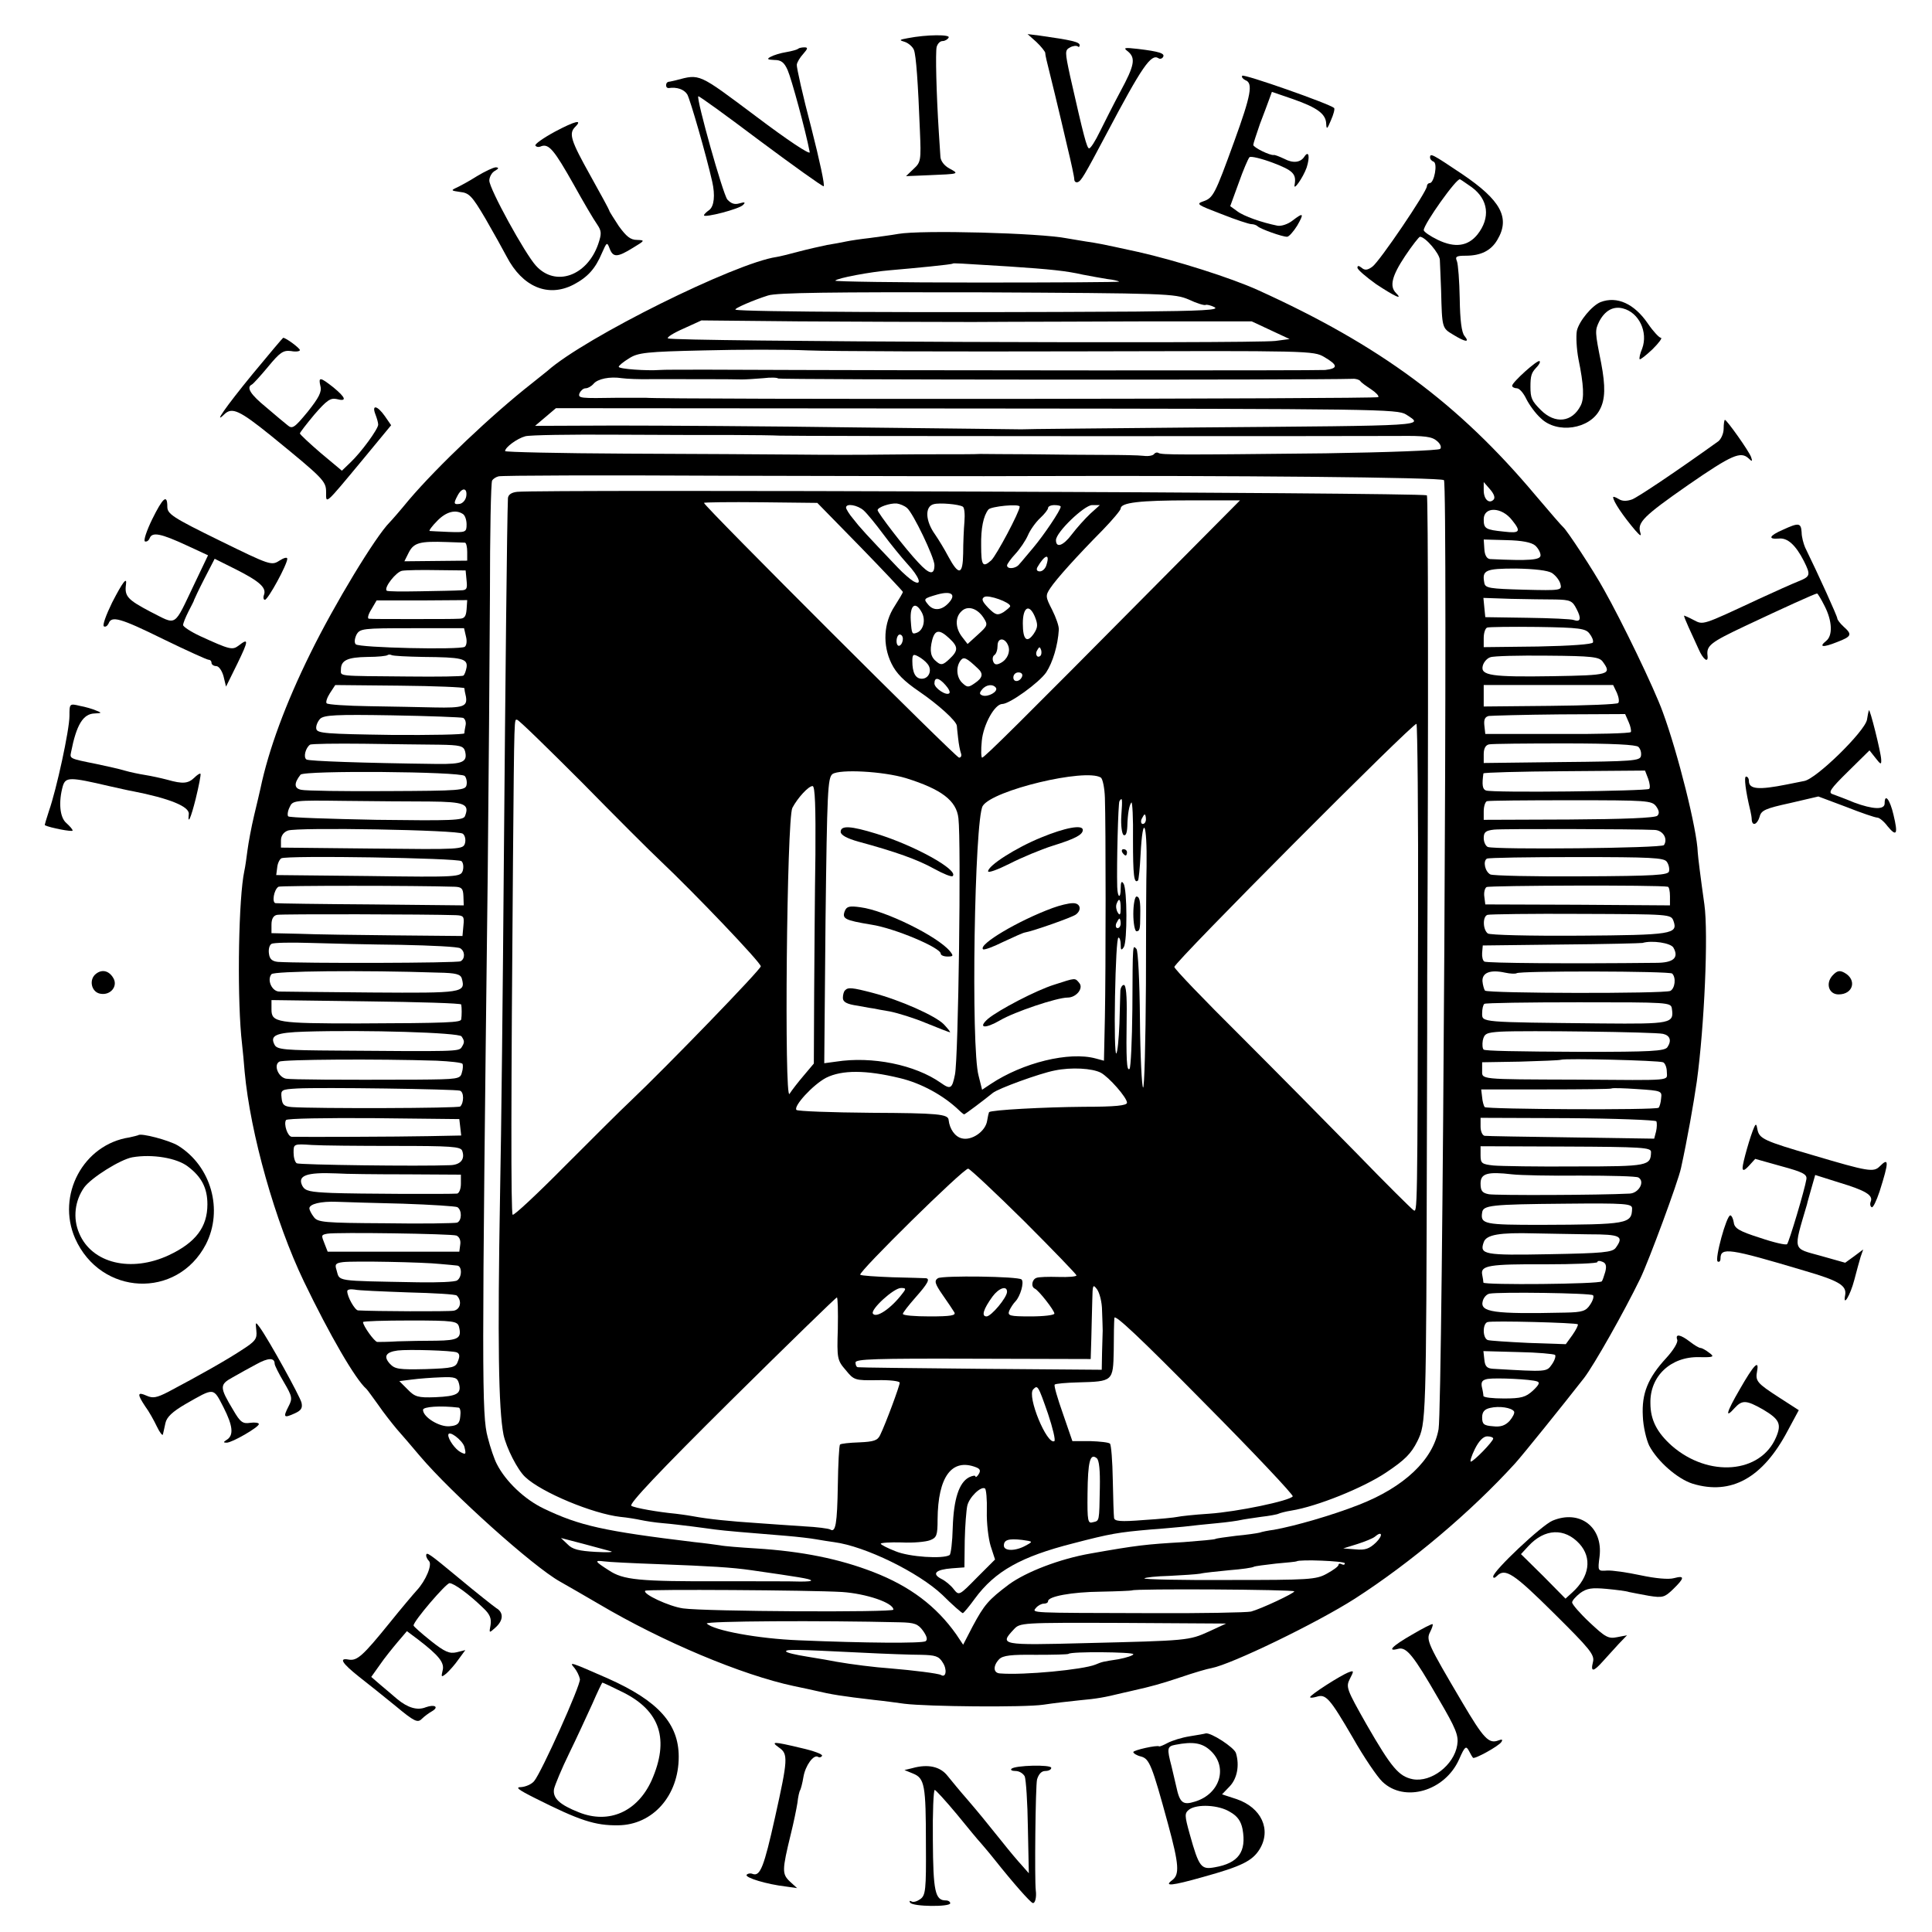 <?xml version="1.0" standalone="no"?>
<!DOCTYPE svg PUBLIC "-//W3C//DTD SVG 20010904//EN"
 "http://www.w3.org/TR/2001/REC-SVG-20010904/DTD/svg10.dtd">
<svg version="1.0" xmlns="http://www.w3.org/2000/svg"
 width="612pt" height="612pt" viewBox="0 0 612 612"
 preserveAspectRatio="xMidYMid meet">
<g transform="translate(0,612) scale(0.1,-0.1)"
fill="#000000" stroke="none">
<path d="M2875 5999 c-27 -5 -28 -6 -8 -12 11 -4 24 -15 28 -25 7 -18 13 -103
19 -256 4 -94 3 -100 -20 -121 l-24 -23 72 3 c98 4 97 4 66 21 -17 9 -28 24
-29 37 -1 12 -3 47 -5 77 -8 125 -11 254 -7 271 3 11 11 19 19 19 7 0 16 5 19
11 7 10 -69 10 -130 -2z"/>
<path d="M3283 5987 c15 -14 27 -30 28 -34 0 -4 2 -15 4 -23 6 -23 43 -175 66
-275 12 -49 22 -96 22 -103 0 -7 5 -11 11 -9 11 4 20 19 91 153 112 212 141
254 164 240 5 -4 12 -2 15 3 8 12 -13 18 -79 26 -44 5 -48 4 -32 -8 25 -21 21
-44 -24 -127 -22 -41 -51 -99 -65 -127 -14 -29 -29 -53 -34 -53 -7 0 -17 38
-60 228 -17 79 -17 83 0 92 9 5 20 6 24 3 3 -3 6 -2 6 4 0 10 -26 16 -125 30
l-40 5 28 -25z"/>
<path d="M2529 5966 c-3 -3 -20 -8 -38 -11 -19 -3 -41 -10 -50 -15 -13 -7 -10
-9 12 -10 21 0 31 -7 42 -32 12 -27 57 -192 70 -260 2 -10 -69 37 -171 114
-183 137 -176 134 -252 114 -9 -2 -20 -5 -24 -5 -5 -1 -8 -5 -8 -11 0 -6 3 -9
8 -9 26 4 49 -4 59 -20 9 -15 60 -192 79 -276 10 -44 6 -78 -9 -90 -10 -7 -17
-14 -17 -17 0 -9 113 20 124 33 8 8 6 10 -11 5 -16 -5 -27 -1 -39 12 -14 17
-99 320 -92 327 2 2 90 -62 195 -141 106 -79 197 -144 202 -144 5 0 -13 83
-39 185 -27 102 -47 192 -46 200 1 8 10 23 21 35 14 16 15 20 3 20 -8 0 -17
-2 -19 -4z"/>
<path d="M3935 5880 c-3 -4 2 -10 10 -14 25 -9 18 -47 -35 -193 -62 -171 -67
-180 -99 -191 -23 -8 -18 -11 58 -40 45 -18 88 -32 95 -32 7 0 16 -3 20 -7 8
-8 77 -33 93 -33 6 0 20 16 32 35 23 40 20 43 -15 16 -14 -11 -35 -18 -47 -16
-50 10 -107 30 -128 46 l-22 16 27 74 c14 40 30 77 34 81 4 4 38 -4 75 -18 63
-24 74 -35 68 -69 -5 -23 27 23 38 54 11 34 7 56 -7 35 -12 -19 -36 -22 -64
-7 -15 7 -30 13 -33 12 -12 -2 -65 24 -65 32 0 4 10 34 21 66 12 32 26 68 30
80 l8 22 67 -23 c77 -27 104 -47 105 -78 1 -19 3 -18 15 11 8 18 13 36 10 39
-14 13 -287 109 -291 102z"/>
<path d="M1758 5703 c-37 -20 -65 -40 -62 -44 3 -5 11 -6 19 -2 24 8 41 -13
102 -121 31 -56 64 -112 74 -126 15 -22 15 -30 4 -63 -35 -101 -135 -137 -197
-69 -35 38 -148 244 -148 270 0 11 8 26 18 31 12 7 13 10 3 11 -8 0 -35 -13
-60 -28 -25 -16 -55 -32 -66 -37 -17 -8 -16 -9 12 -13 29 -3 38 -12 81 -85 26
-45 56 -99 67 -120 50 -96 131 -130 211 -89 46 24 70 51 91 101 15 34 16 35
24 14 11 -29 24 -29 74 2 38 23 39 24 13 25 -21 0 -34 11 -58 44 -16 25 -30
46 -30 49 0 2 -27 52 -60 111 -62 111 -69 133 -48 154 25 25 0 19 -64 -15z"/>
<path d="M4530 5621 c0 -5 5 -11 11 -13 14 -5 2 -68 -12 -68 -5 0 -9 -5 -9
-10 0 -17 -151 -240 -173 -255 -15 -11 -24 -12 -34 -3 -9 7 -13 7 -13 0 0 -6
27 -29 59 -52 59 -39 87 -52 63 -28 -21 21 -13 54 29 117 22 33 44 61 47 61
17 0 62 -53 63 -73 1 -12 2 -56 4 -97 3 -120 3 -119 38 -140 39 -24 54 -26 36
-4 -9 11 -14 49 -15 118 -1 55 -5 109 -9 119 -6 14 -2 17 28 17 48 0 80 16
100 50 42 70 11 126 -112 209 -94 63 -101 67 -101 52z m132 -94 c53 -39 60
-97 18 -150 -30 -37 -71 -43 -125 -17 -25 12 -45 26 -45 31 0 19 105 167 115
161 6 -3 22 -15 37 -25z"/>
<path d="M2845 5379 c-22 -4 -62 -9 -90 -13 -27 -3 -61 -8 -75 -11 -14 -3 -41
-8 -60 -11 -19 -4 -60 -13 -90 -21 -30 -8 -62 -16 -70 -17 -131 -19 -607 -255
-726 -361 -6 -5 -29 -23 -50 -40 -125 -98 -298 -262 -389 -369 -27 -33 -55
-65 -61 -71 -44 -44 -174 -258 -251 -415 -78 -158 -132 -304 -158 -428 -2 -9
-11 -48 -20 -85 -9 -38 -18 -87 -21 -110 -3 -23 -7 -53 -10 -66 -18 -84 -23
-373 -10 -521 5 -47 10 -98 11 -115 18 -196 97 -476 188 -665 81 -168 163
-310 198 -340 3 -3 19 -25 37 -50 17 -25 44 -59 59 -77 15 -17 48 -55 73 -85
99 -117 358 -350 444 -398 25 -14 80 -46 123 -71 201 -119 453 -225 618 -260
33 -7 62 -13 65 -14 55 -13 87 -18 190 -30 30 -3 73 -9 95 -12 73 -9 379 -12
440 -3 33 5 85 11 115 14 55 5 78 9 135 23 17 4 32 7 35 8 58 13 87 21 150 42
41 14 85 27 98 29 63 12 332 142 454 220 177 114 367 274 508 429 26 29 150
183 218 270 32 42 126 208 178 315 27 56 120 307 129 350 20 91 40 205 50 274
24 175 37 469 24 561 -12 85 -20 149 -21 165 -2 71 -63 315 -111 445 -27 75
-130 288 -186 387 -34 62 -118 189 -129 198 -4 3 -43 48 -87 100 -245 292
-494 476 -880 651 -86 39 -260 94 -380 121 -128 28 -126 27 -165 33 -20 3 -47
8 -60 10 -85 17 -462 27 -535 14z m350 -103 c134 -9 182 -14 235 -26 25 -5 60
-11 78 -14 19 -2 35 -6 37 -8 2 -2 -201 -3 -450 -3 -249 0 -452 3 -449 6 5 8
112 28 174 33 81 7 195 18 198 21 2 2 16 1 177 -9z m571 -105 c25 -12 49 -19
53 -17 3 2 16 -1 28 -7 17 -9 -37 -12 -250 -14 -656 -4 -1247 -1 -1267 6 -7 3
58 31 103 45 27 9 206 11 662 10 605 -3 626 -4 671 -23z m-686 -71 c135 1 389
1 565 2 l320 0 60 -28 60 -28 -45 -6 c-80 -9 -1906 -2 -1924 8 -5 3 17 17 49
31 l57 26 307 -3 c168 -1 416 -2 551 -2z m343 -93 c727 2 738 2 772 -18 44
-26 44 -36 3 -41 -26 -2 -1244 -2 -1958 1 -74 0 -142 0 -150 -1 -41 -3 -130 3
-130 10 0 4 15 16 33 27 28 18 55 21 237 25 113 3 261 3 330 0 69 -3 457 -4
863 -3z m-1358 -88 c107 0 257 0 285 -1 14 0 44 2 68 4 24 3 45 2 47 -1 2 -4
1695 -5 1819 -1 11 1 22 -3 25 -7 3 -5 19 -16 34 -26 15 -10 26 -21 23 -25 -3
-6 -2264 -8 -2321 -2 -5 0 -44 0 -85 0 -124 -2 -130 -2 -124 15 4 8 12 15 19
15 7 0 18 6 25 14 13 16 52 24 90 18 14 -2 57 -4 95 -3z m2389 -112 c56 -37
84 -35 -654 -41 -305 -3 -559 -5 -565 -6 -5 0 -239 3 -520 6 -280 4 -625 6
-765 6 l-255 -1 33 28 33 28 1332 -1 c1272 -1 1334 -2 1361 -19z m-2129 -65
c61 0 126 -1 145 -2 38 -2 1786 -2 1959 -1 85 1 107 -2 123 -16 11 -9 15 -20
10 -25 -5 -5 -168 -11 -363 -14 -465 -5 -519 -5 -529 1 -5 3 -11 1 -14 -3 -3
-5 -18 -8 -33 -6 -16 2 -73 3 -128 3 -55 0 -158 1 -230 2 -71 0 -143 1 -160 1
-16 -1 -66 -1 -110 -1 -44 0 -132 0 -195 -1 -63 -1 -187 -1 -275 0 -88 1 -332
2 -542 3 -211 1 -383 5 -383 8 0 12 38 40 64 47 14 4 144 6 288 5 145 -1 313
-1 373 -1z m960 -130 c605 2 1281 -4 1289 -13 13 -12 -4 -2932 -17 -3006 -17
-97 -109 -184 -253 -240 -84 -33 -202 -67 -269 -79 -16 -2 -37 -6 -45 -9 -8
-2 -42 -7 -75 -10 -32 -4 -62 -8 -65 -10 -3 -2 -49 -6 -101 -10 -120 -7 -147
-10 -294 -36 -98 -17 -204 -58 -259 -98 -65 -49 -78 -64 -115 -133 l-30 -58
-22 33 c-63 89 -146 152 -262 197 -108 42 -227 66 -372 75 -49 3 -101 7 -115
10 -14 2 -50 7 -80 10 -289 35 -364 52 -477 106 -61 29 -121 86 -149 141 -8
15 -21 53 -29 85 -19 70 -19 189 0 1783 3 289 6 685 7 882 0 196 3 360 7 366
3 5 12 11 20 13 8 3 329 4 715 2 386 -1 832 -2 991 -1z m1446 -75 c-14 -14
-31 1 -31 30 l0 26 20 -23 c13 -15 17 -27 11 -33z m-3254 11 c-2 -12 -11 -22
-20 -24 -20 -3 -21 1 -7 27 14 26 31 24 27 -3z m3313 -76 c29 -36 25 -42 -26
-36 -58 6 -64 9 -64 39 0 41 57 40 90 -3z m-3324 20 c7 -4 12 -19 12 -33 0
-25 -2 -26 -57 -24 -31 1 -58 3 -60 3 -3 1 8 16 24 32 28 29 58 37 81 22z m7
-91 c4 -1 7 -14 7 -29 l0 -28 -100 -1 -99 -1 14 28 c16 31 35 36 120 33 28 -1
53 -2 58 -2z m3390 -9 c9 -8 17 -22 17 -31 0 -15 -34 -18 -160 -12 -10 1 -17
12 -18 32 l-2 30 72 -2 c49 -1 79 -7 91 -17z m-3385 -111 c3 -27 0 -31 -20
-31 -13 -1 -69 -2 -126 -3 -57 -1 -105 -1 -107 2 -10 9 30 60 49 63 12 2 62 3
111 2 l90 -1 3 -32z m3438 24 c12 -8 24 -23 27 -35 5 -20 3 -21 -116 -18 -108
3 -122 5 -125 21 -8 41 3 46 100 46 59 -1 101 -6 114 -14z m11 -84 c47 -1 54
-4 67 -30 16 -30 13 -43 -9 -35 -7 3 -73 6 -147 7 l-133 2 -3 30 -3 31 88 -3
c48 -1 112 -2 140 -2z m-3449 -32 c-2 -23 -7 -29 -25 -29 -13 -1 -79 -1 -148
-1 -69 0 -130 0 -136 1 -6 0 -3 13 7 29 l17 29 144 0 143 1 -2 -30z m3557 -76
c8 -10 13 -22 11 -28 -1 -6 -71 -11 -174 -13 l-172 -2 0 29 c0 16 5 31 11 33
5 2 78 3 160 2 133 -2 152 -5 164 -21z m-3559 -9 c4 -15 2 -29 -4 -33 -16 -10
-334 -3 -345 8 -5 5 -4 17 2 30 11 20 19 21 176 21 l165 0 6 -26z m-135 -65
c121 -1 141 -5 137 -33 -2 -11 -6 -23 -10 -26 -3 -3 -82 -4 -175 -3 -229 2
-213 0 -213 22 0 29 20 39 84 40 33 0 61 3 64 6 3 2 8 2 12 0 5 -3 50 -5 101
-6z m3736 -15 c30 -41 21 -43 -159 -46 -193 -3 -229 2 -221 33 3 12 14 24 24
27 10 4 91 6 181 5 142 -1 164 -4 175 -19z m-3606 -84 c0 -3 2 -15 5 -27 5
-31 -8 -36 -100 -34 -44 1 -138 3 -208 4 -69 1 -129 5 -133 9 -4 3 1 18 10 32
l17 26 204 -2 c112 -1 204 -5 205 -8z m3651 -15 c6 -14 8 -28 4 -32 -3 -4
-101 -8 -216 -9 l-210 -2 0 34 0 34 205 0 205 0 12 -25z m-3655 -79 c6 -3 10
-13 8 -23 -2 -10 -4 -21 -4 -26 -1 -4 -106 -6 -233 -5 -206 3 -233 5 -236 19
-2 9 4 23 12 32 13 12 49 14 228 11 117 -2 218 -6 225 -8z m3692 -13 c6 -13 9
-28 7 -32 -3 -4 -107 -7 -233 -6 l-228 0 -3 27 c-2 19 2 27 14 30 10 1 111 4
225 5 l207 1 11 -25z m-3768 -72 c66 -1 77 -4 82 -20 9 -35 -7 -42 -89 -41
-239 3 -404 9 -413 14 -11 7 -3 37 11 47 5 3 82 4 171 3 89 -1 196 -3 238 -3z
m3799 -7 c7 -7 10 -19 8 -29 -3 -15 -27 -17 -250 -19 l-248 -3 0 28 c0 18 6
29 17 31 9 2 117 3 239 3 154 0 227 -4 234 -11z m-3718 -92 c5 -5 8 -18 6 -28
-3 -18 -18 -19 -251 -20 -136 -1 -259 1 -272 4 -23 4 -25 20 -3 48 11 14 506
10 520 -4z m3749 -9 c5 -14 7 -29 3 -32 -7 -7 -498 -13 -517 -5 -11 4 -13 18
-8 54 1 3 116 6 256 7 l256 2 10 -26z m-3860 -72 c111 -1 127 -8 112 -46 -5
-14 -40 -15 -280 -12 -150 3 -277 7 -280 11 -3 3 -2 16 4 28 10 23 13 23 174
21 90 -1 212 -2 270 -2z m3885 -15 c10 -14 11 -23 4 -30 -7 -7 -107 -11 -280
-12 l-270 -1 0 27 c0 16 5 30 10 32 6 2 125 3 266 3 242 0 256 -1 270 -19z
m-3780 -87 c7 -5 10 -19 7 -30 -6 -20 -12 -20 -294 -17 l-289 3 0 23 c0 14 8
26 22 31 30 11 540 2 554 -10z m3775 12 c27 -1 43 -28 30 -48 -6 -10 -534 -15
-558 -6 -7 3 -13 16 -13 28 0 19 6 24 33 27 29 3 448 2 508 -1z m-3779 -99 c6
-6 7 -19 4 -30 -7 -20 -12 -21 -299 -17 l-292 3 3 23 c1 13 7 26 13 30 16 10
561 1 571 -9z m3818 -2 c6 -8 9 -22 7 -30 -2 -12 -43 -15 -277 -16 -151 -1
-281 2 -289 6 -17 9 -24 42 -11 50 4 3 132 5 284 5 235 0 278 -2 286 -15z
m-3839 -79 c22 -1 26 -6 27 -30 l1 -29 -292 3 c-161 1 -297 3 -304 4 -12 1 -6
42 9 52 6 4 435 4 559 0z m3842 0 c4 0 7 -14 7 -30 l0 -29 -292 2 -293 1 -3
24 c-2 13 1 27 7 31 9 5 545 7 574 1z m-3840 -90 c26 -1 28 -4 25 -33 l-3 -33
-215 2 c-118 1 -254 3 -302 5 l-88 2 0 27 c0 18 6 29 18 31 14 3 477 2 565 -1z
m3858 -18 c15 -42 -4 -45 -298 -47 -157 -1 -283 2 -290 7 -16 12 -17 54 -1 59
6 2 140 4 296 3 282 -1 285 -1 293 -22z m-4031 -76 c97 -2 181 -6 188 -11 15
-9 16 -33 1 -41 -9 -6 -501 -7 -579 -2 -18 2 -26 9 -28 26 -2 13 1 27 8 31 6
4 62 5 123 3 62 -2 191 -5 287 -6z m4031 -9 c18 -32 0 -48 -55 -48 -275 -3
-536 -1 -544 4 -5 3 -8 15 -7 28 l2 23 249 3 c137 1 252 4 257 5 30 9 90 0 98
-15z m-3914 -79 c58 -1 72 -5 76 -19 12 -45 4 -46 -285 -44 -150 1 -283 3
-294 3 -23 1 -39 37 -24 55 7 10 289 13 527 5z m3417 -2 c7 8 486 7 493 -1 13
-13 9 -47 -6 -55 -20 -9 -577 -8 -587 1 -3 4 -7 18 -8 30 -1 27 25 37 71 27
18 -4 34 -4 37 -2z m-3343 -99 c2 -10 2 -35 0 -47 -1 -10 -40 -12 -327 -13
-256 0 -274 3 -274 44 l0 30 300 -4 c165 -2 301 -6 301 -10z m3835 -13 c7 -47
-1 -49 -223 -47 -386 4 -378 3 -378 32 0 14 3 27 7 30 3 3 138 5 299 5 285 0
292 0 295 -20z m-3834 -88 c10 -15 10 -19 0 -35 -9 -13 -21 -13 -395 -10 -164
1 -189 3 -197 18 -16 30 3 39 95 42 194 6 489 -3 497 -15z m3806 8 c22 -5 28
-21 14 -42 -8 -13 -57 -15 -267 -15 -221 1 -308 3 -315 7 -4 3 -5 16 -3 29 5
22 11 25 57 28 76 4 488 -1 514 -7z m-3885 -85 c43 -2 80 -6 82 -10 2 -3 2
-16 -2 -28 -5 -20 -11 -21 -142 -22 -247 -1 -396 0 -415 3 -25 5 -40 44 -21
54 12 7 310 9 498 3z m3885 -5 c6 -2 12 -16 12 -30 0 -30 27 -27 -285 -25
-315 1 -300 0 -300 30 l0 25 120 2 c66 2 124 4 130 6 14 5 307 -2 323 -8z
m-3811 -90 c13 -4 13 -38 1 -50 -5 -6 -460 -7 -533 -2 -25 2 -31 7 -33 29 -3
26 -1 27 50 30 73 4 500 -2 515 -7z m3805 -24 c-1 -14 -5 -27 -8 -30 -8 -8
-543 -5 -551 2 -3 4 -7 18 -8 31 l-3 25 205 0 c113 0 207 1 208 3 2 2 39 1 82
-2 76 -5 78 -6 75 -29z m-3804 -92 l3 -26 -103 -2 c-91 -2 -404 -3 -434 -2
-13 1 -26 40 -18 53 3 5 128 7 277 6 l272 -3 3 -26z m3789 19 c2 -5 2 -19 -1
-32 l-6 -23 -262 4 c-145 2 -269 4 -275 5 -7 1 -13 14 -13 29 l0 28 276 -1
c151 -1 278 -6 281 -10z m-3996 -78 c176 0 208 -2 213 -15 10 -27 -5 -45 -38
-46 -98 -4 -478 1 -486 6 -6 4 -10 19 -10 34 0 27 0 28 58 24 31 -2 150 -3
263 -3z m3979 -19 c-1 -44 -8 -46 -238 -46 -121 -1 -238 1 -261 3 -37 4 -41 7
-41 32 l0 29 270 -1 c241 -1 270 -3 270 -17z m-3942 -71 l172 -1 0 -29 c0 -17
-6 -30 -12 -31 -26 -2 -316 -1 -396 2 -70 3 -85 6 -94 22 -17 33 12 44 107 40
28 -2 128 -3 223 -3z m3719 -4 c94 0 177 -2 183 -6 22 -13 1 -50 -28 -51 -95
-5 -425 -6 -446 -2 -21 4 -26 11 -26 34 0 32 22 38 100 29 25 -3 123 -5 217
-4z m-3730 -89 c89 -3 166 -8 172 -11 15 -10 14 -43 -1 -49 -7 -2 -109 -4
-227 -2 -196 1 -215 3 -227 20 -8 10 -14 23 -14 27 0 14 36 23 87 21 26 -1
121 -4 210 -6z m3893 -15 c-1 -49 -14 -51 -289 -52 -178 0 -192 2 -186 39 3
23 27 26 261 28 195 2 214 0 214 -15z m-3724 -86 c9 -4 14 -15 12 -28 l-3 -23
-209 0 -208 0 -9 23 c-12 30 -12 30 8 34 28 5 393 0 409 -6z m3587 4 c101 0
112 -6 85 -43 -11 -14 -40 -17 -211 -20 -206 -4 -221 -1 -207 38 8 24 50 31
160 28 41 -1 119 -2 173 -3z m-3638 -94 c22 -2 46 -4 53 -5 16 -1 16 -37 0
-47 -7 -5 -62 -7 -123 -6 -269 5 -248 2 -259 39 -6 18 -3 22 21 25 34 4 253 0
308 -6z m3690 -25 c-4 -14 -9 -28 -11 -30 -8 -9 -374 -12 -375 -4 0 4 -2 16
-4 26 -5 28 22 33 200 32 91 0 165 3 165 7 0 4 7 5 16 1 11 -4 14 -13 9 -32z
m-3792 -65 c81 -2 151 -6 154 -10 17 -17 12 -44 -10 -48 -17 -3 -252 -2 -303
1 -10 1 -34 43 -34 61 0 5 10 7 23 5 12 -3 89 -6 170 -9z m3753 -9 c4 -3 0
-17 -9 -30 -13 -20 -24 -24 -79 -25 -227 -5 -271 1 -261 37 3 11 12 21 21 23
31 6 322 2 328 -5z m-3592 -100 c9 -36 -2 -43 -72 -44 -37 0 -92 -1 -122 -2
-30 -2 -60 -2 -65 -2 -9 1 -45 51 -45 63 0 3 67 5 149 5 139 0 150 -2 155 -20z
m3544 8 c2 -2 -5 -17 -17 -34 l-21 -29 -118 4 c-64 3 -123 7 -129 9 -17 6 -17
52 -1 57 15 5 281 -2 286 -7z m-3551 -89 c9 -4 10 -12 4 -27 -7 -21 -15 -23
-103 -26 -85 -2 -97 0 -113 17 -21 23 -13 37 25 42 34 4 171 0 187 -6z m3479
-8 c3 -4 -1 -17 -10 -30 -17 -24 -14 -24 -186 -14 -19 1 -26 7 -28 29 l-3 27
110 -3 c61 -1 113 -6 117 -9z m-3472 -91 c8 -32 -6 -40 -75 -43 -55 -2 -65 1
-88 25 l-26 26 40 5 c22 3 63 6 91 7 46 2 53 -1 58 -20z m3415 7 c10 -3 6 -11
-13 -29 -23 -21 -37 -25 -92 -25 -35 0 -64 3 -65 8 0 4 -2 17 -5 29 -3 16 2
22 19 25 28 4 137 -1 156 -8z m-3416 -83 c5 -1 7 -13 5 -28 -2 -23 -9 -29 -34
-31 -32 -3 -84 29 -84 52 0 10 55 14 113 7z m3343 -12 c3 -5 -4 -18 -14 -30
-14 -15 -29 -20 -53 -17 -29 2 -34 7 -34 28 0 17 7 26 25 30 29 7 68 1 76 -11z
m-3325 -112 c6 -24 5 -26 -12 -17 -17 9 -39 40 -39 54 0 18 45 -16 51 -37z
m3259 26 c0 -9 -62 -73 -71 -73 -3 0 2 18 13 40 13 26 27 40 39 40 10 0 19 -3
19 -7z m-371 -329 c-21 -20 -34 -25 -65 -22 l-39 3 45 14 c25 8 49 18 55 23
23 20 27 5 4 -18z m-2424 -28 c11 -3 -11 -4 -48 -2 -53 3 -74 8 -89 24 l-21
20 69 -18 c38 -10 78 -21 89 -24z m155 -41 c158 -6 228 -10 290 -19 153 -22
184 -27 189 -32 3 -3 -12 -4 -34 -4 -22 1 -132 1 -245 1 -267 -1 -316 4 -362
35 -44 28 -46 32 -15 28 12 -2 92 -6 177 -9z m2170 3 c0 -5 -4 -6 -10 -3 -5 3
-10 2 -10 -2 0 -5 -17 -17 -37 -28 -34 -19 -57 -20 -309 -20 -150 -1 -271 2
-269 5 2 3 38 7 79 8 42 2 86 5 98 7 11 3 53 7 92 11 39 3 74 8 78 11 4 2 35
6 70 10 35 3 64 6 65 7 9 7 153 1 153 -6z m-1593 -91 c76 -5 163 -34 163 -56
0 -9 -595 -6 -666 4 -44 6 -130 46 -120 56 6 5 522 2 623 -4z m1433 2 c0 -6
-104 -55 -137 -64 -12 -3 -159 -6 -325 -5 -381 1 -370 0 -356 17 6 7 17 13 24
13 8 0 14 3 14 8 0 15 75 29 167 30 53 1 97 3 99 4 5 6 514 3 514 -3z m-1250
-98 c47 -1 58 -5 74 -27 12 -17 15 -28 8 -33 -12 -7 -190 -6 -402 3 -128 5
-269 31 -291 53 -8 8 365 10 611 4z m980 -29 c-64 -29 -67 -29 -392 -37 -267
-7 -273 -6 -227 43 20 22 22 22 347 21 l326 -2 -54 -25z m-1105 -67 c77 -4
164 -7 193 -7 44 -1 56 -4 68 -24 15 -22 11 -50 -5 -40 -8 5 -89 15 -161 21
-46 3 -125 13 -170 21 -14 3 -55 10 -92 16 -38 6 -68 13 -68 17 0 7 31 6 235
-4z m865 -5 c0 -4 -21 -11 -47 -16 -52 -8 -51 -8 -73 -17 -39 -16 -226 -34
-302 -28 -22 1 -23 24 -3 45 12 12 38 15 116 14 55 0 101 1 104 3 7 8 205 6
205 -1z"/>
<path d="M1638 4562 c-18 -2 -28 -9 -29 -20 -3 -75 -8 -563 -13 -1152 -3 -388
-8 -862 -12 -1055 -8 -463 -5 -678 11 -760 9 -41 44 -111 69 -134 52 -49 214
-116 301 -126 22 -2 51 -7 65 -10 14 -3 45 -8 70 -10 25 -2 65 -7 90 -10 25
-3 59 -8 75 -10 30 -4 101 -10 225 -20 36 -3 79 -8 95 -11 17 -3 42 -7 57 -9
99 -13 268 -96 343 -167 32 -32 62 -58 65 -58 3 1 20 21 38 46 64 87 146 133
311 175 119 31 143 35 246 44 33 2 80 7 105 9 25 3 72 8 105 11 33 3 67 8 75
10 8 2 37 6 64 10 27 3 53 8 56 10 4 2 22 7 41 10 81 13 227 72 299 120 60 40
80 60 100 100 27 56 28 60 30 980 1 237 1 459 1 495 4 822 3 1520 -1 1521 -35
9 -2809 19 -2882 11z m2023 -296 c-428 -432 -543 -546 -550 -546 -3 0 -4 24
-1 53 5 52 41 117 65 117 23 0 116 67 139 100 21 32 37 86 40 135 1 11 -9 39
-21 63 -21 41 -22 45 -6 69 20 30 85 102 166 184 31 32 57 63 57 68 0 19 60
26 219 26 l159 0 -267 -269z m-936 122 c74 -76 135 -141 135 -143 0 -3 -12
-23 -26 -45 -35 -53 -39 -123 -10 -182 15 -31 40 -56 87 -88 60 -41 118 -93
120 -109 0 -3 2 -21 4 -39 2 -19 6 -40 9 -48 3 -8 0 -14 -6 -14 -10 0 -808
797 -808 807 0 2 81 3 180 2 l179 -2 136 -139z m148 123 c19 -15 87 -157 87
-181 0 -33 -16 -30 -51 8 -41 43 -129 158 -129 166 0 9 39 23 61 21 9 -1 24
-7 32 -14z m177 4 c5 -3 7 -24 5 -48 -2 -23 -4 -68 -4 -100 -1 -69 -14 -71
-47 -10 -12 23 -31 54 -42 70 -31 43 -33 89 -4 96 18 5 79 0 92 -8z m-314 -12
c11 -10 38 -43 61 -74 23 -31 58 -74 77 -95 39 -42 49 -72 19 -55 -10 6 -32
25 -49 43 -103 108 -121 128 -141 154 -13 15 -23 32 -23 36 0 15 37 8 56 -9z
m494 12 c0 -16 -74 -155 -90 -170 -27 -24 -32 -17 -32 47 -1 54 7 94 23 114 8
10 99 19 99 9z m130 0 c0 -11 -54 -91 -87 -130 -19 -22 -38 -46 -44 -52 -11
-15 -39 -17 -39 -4 0 4 12 21 26 36 15 16 33 43 40 59 7 17 25 42 39 55 14 13
25 27 25 32 0 5 9 9 20 9 11 0 20 -2 20 -5z m94 -22 c-17 -16 -43 -45 -59 -66
-27 -36 -50 -44 -50 -18 0 25 89 110 114 111 l25 0 -30 -27z m-139 -162 c-3
-12 -13 -21 -21 -21 -9 0 -12 5 -8 13 23 40 41 46 29 8z m-310 -121 c-22 -24
-48 -26 -65 -5 -15 18 -15 19 30 32 44 12 60 0 35 -27z m195 -10 c0 -3 -10
-11 -21 -19 -19 -11 -25 -10 -48 13 -20 21 -23 29 -13 35 13 8 82 -17 82 -29z
m-280 -20 c13 -24 5 -56 -15 -64 -16 -6 -17 -5 -20 39 -3 49 15 62 35 25z
m195 -16 c15 -23 14 -26 -17 -54 l-33 -30 -17 22 c-22 28 -23 62 -3 81 19 20
50 11 70 -19z m160 -51 c-22 -32 -35 -20 -35 32 0 52 20 64 38 22 10 -25 10
-34 -3 -54z m-268 -15 c29 -27 29 -39 0 -66 -19 -18 -26 -20 -39 -9 -20 15
-24 34 -15 70 9 33 23 34 54 5z m-147 -2 c0 -8 -4 -18 -10 -21 -5 -3 -10 3
-10 14 0 12 5 21 10 21 6 0 10 -6 10 -14z m334 -22 c7 -19 -3 -43 -24 -54 -13
-7 -20 -6 -24 5 -3 8 -1 17 4 20 6 4 10 17 10 30 0 26 24 26 34 -1z m102 -31
c-10 -10 -19 5 -10 18 6 11 8 11 12 0 2 -7 1 -15 -2 -18z m-358 -26 c16 -19 5
-47 -18 -47 -20 0 -30 19 -30 56 0 21 3 23 18 15 10 -5 24 -16 30 -24z m159
-14 c19 -17 16 -30 -9 -47 -20 -14 -24 -14 -39 0 -19 17 -22 51 -6 72 10 13
19 8 54 -25z m141 -25 c-6 -18 -28 -21 -28 -4 0 9 7 16 16 16 9 0 14 -5 12
-12z m-243 -28 c10 -11 16 -23 12 -26 -9 -9 -47 16 -47 31 0 21 14 19 35 -5z
m160 -9 c7 -12 -25 -30 -43 -24 -10 4 -10 8 -1 19 13 16 35 18 44 5z m-1313
-298 c107 -109 219 -221 249 -249 109 -103 319 -323 319 -335 0 -10 -296 -316
-414 -428 -27 -25 -120 -118 -207 -205 -87 -88 -161 -157 -165 -154 -6 6 -5
390 1 1123 4 473 4 445 13 445 5 0 96 -89 204 -197z m2650 -440 c-2 -948 -2
-924 -15 -916 -6 4 -86 83 -177 177 -91 93 -258 262 -372 376 -115 114 -208
211 -208 217 0 15 759 777 767 770 3 -4 6 -285 5 -624z m-1622 452 c112 -35
160 -71 166 -127 9 -74 0 -761 -11 -812 -9 -45 -14 -48 -45 -26 -81 57 -217
85 -332 67 l-37 -5 4 451 c5 412 7 453 22 465 23 16 160 9 233 -13z m617 2 c6
-4 12 -33 13 -64 3 -88 3 -540 0 -695 l-3 -138 -26 7 c-84 23 -231 -13 -333
-81 l-27 -18 -11 44 c-25 89 -13 813 13 855 31 50 325 120 374 90z m-904 -244
c-2 -120 -3 -318 -4 -440 l-1 -222 -32 -38 c-18 -21 -38 -47 -45 -58 -17 -30
-9 871 9 906 17 32 51 69 64 69 8 0 10 -67 9 -217z m969 123 c-2 -31 2 -57 7
-61 7 -4 11 6 12 27 1 40 6 68 13 76 3 3 6 -50 5 -117 0 -113 3 -142 16 -130
2 3 6 40 8 82 7 132 21 103 19 -38 -1 -22 -2 -190 -2 -372 -1 -183 -5 -331 -9
-328 -4 2 -9 100 -10 217 -1 119 -6 217 -11 222 -12 12 -12 26 -13 -191 -1
-100 -5 -185 -9 -189 -9 -8 -11 30 -9 169 1 62 -2 97 -9 97 -5 0 -10 -8 -11
-17 0 -10 -2 -57 -3 -106 -2 -48 -6 -91 -10 -94 -4 -4 -6 77 -4 180 2 103 6
187 11 187 4 0 7 -10 7 -22 0 -18 2 -20 10 -8 11 18 11 183 -1 201 -6 10 -9 5
-9 -15 0 -35 -10 -30 -11 5 -2 71 3 264 7 271 9 14 10 9 6 -46z m78 -11 c0 -8
-4 -15 -10 -15 -5 0 -7 7 -4 15 4 8 8 15 10 15 2 0 4 -7 4 -15z m-80 -282 c0
-21 -3 -24 -9 -14 -5 8 -7 20 -4 28 8 21 13 15 13 -14z m0 -48 c0 -8 -4 -15
-10 -15 -5 0 -7 7 -4 15 4 8 8 15 10 15 2 0 4 -7 4 -15z m-63 -473 c26 -14 83
-79 83 -95 0 -9 -36 -13 -137 -13 -126 -1 -293 -10 -300 -17 -1 -2 -4 -14 -6
-27 -5 -34 -49 -64 -80 -56 -22 5 -39 30 -42 58 -1 19 -34 22 -245 23 -127 1
-233 5 -237 9 -11 11 52 80 94 102 50 25 126 25 233 -1 68 -16 139 -55 188
-102 7 -7 15 -13 16 -13 3 0 64 46 91 68 17 14 149 62 196 71 53 11 119 7 146
-7z m-242 -471 c91 -91 165 -168 165 -171 0 -4 -26 -6 -57 -5 -32 1 -64 0 -70
-3 -14 -5 -18 -28 -5 -34 12 -5 62 -69 62 -79 0 -5 -34 -9 -75 -9 -67 0 -74 2
-68 18 4 9 13 23 20 30 15 16 28 60 19 69 -10 10 -250 13 -265 4 -12 -8 -10
-17 15 -53 16 -23 33 -48 37 -55 6 -10 -11 -13 -78 -13 -47 0 -85 3 -85 8 0 4
18 27 40 52 39 44 47 59 33 61 -5 0 -52 2 -106 3 -53 2 -99 5 -102 8 -8 7 329
339 342 336 7 -2 87 -77 178 -167z m246 -283 c1 -26 2 -55 2 -63 0 -8 -1 -39
-2 -69 l-1 -55 -382 3 c-211 2 -386 4 -390 5 -5 0 -8 7 -8 15 0 11 61 13 372
12 l373 -1 2 65 c1 36 2 90 3 120 1 51 2 53 15 36 8 -11 16 -41 16 -68z m-632
55 c-36 -48 -84 -80 -94 -64 -8 13 66 81 89 81 16 0 17 -2 5 -17z m331 5 c0
-18 -50 -78 -65 -78 -17 0 -10 23 19 63 20 27 46 36 46 15z m-536 -117 c-3
-94 -2 -100 25 -131 26 -32 29 -33 99 -32 41 1 72 -3 72 -8 0 -10 -44 -129
-62 -166 -8 -17 -20 -21 -66 -23 -31 -1 -59 -4 -61 -7 -3 -3 -6 -61 -7 -129
-2 -122 -7 -151 -24 -140 -5 3 -42 8 -83 10 -42 3 -106 7 -144 10 -92 6 -160
13 -208 22 -22 4 -47 7 -55 8 -54 5 -129 18 -140 25 -9 5 86 106 316 334 181
179 332 326 335 326 3 0 4 -44 3 -99z m1441 -531 c-9 -14 -176 -49 -265 -55
-47 -3 -92 -8 -100 -10 -8 -2 -57 -7 -107 -10 -74 -6 -93 -4 -94 7 -1 7 -3 61
-4 120 -1 60 -5 111 -9 115 -4 4 -32 7 -63 8 l-56 0 -30 87 c-17 48 -29 89
-26 92 2 3 36 6 74 7 111 3 111 3 113 101 0 45 1 92 2 103 0 14 81 -62 285
-269 157 -158 283 -292 280 -296z m-775 261 c15 -45 24 -83 20 -86 -23 -14
-88 143 -67 164 14 14 15 14 47 -78z m164 -233 c-2 -110 -1 -105 -22 -110 -16
-5 -18 3 -17 91 1 101 8 129 29 112 8 -6 11 -39 10 -93z m-392 64 c13 -5 15
-11 8 -22 -5 -8 -10 -11 -10 -7 0 4 -9 3 -21 -3 -31 -17 -48 -68 -51 -159 -1
-45 -6 -85 -10 -87 -21 -13 -128 -6 -171 12 -26 10 -47 21 -47 24 0 3 30 5 66
4 37 -2 77 2 90 7 21 8 24 15 24 66 1 135 45 195 122 165z m34 -139 c-1 -38 5
-87 12 -110 l14 -43 -57 -57 c-57 -58 -57 -58 -74 -37 -9 12 -27 27 -40 33
-30 16 -17 29 34 33 l40 3 1 85 c1 47 5 96 8 110 6 27 43 63 56 55 4 -2 7 -35
6 -72z m123 -109 c-32 -18 -69 -18 -69 0 0 18 14 23 58 18 35 -5 35 -5 11 -18z"/>
<path d="M2663 3485 c0 -10 20 -21 56 -31 118 -32 188 -57 240 -86 29 -16 56
-27 59 -23 19 19 -121 97 -242 134 -81 25 -113 27 -113 6z"/>
<path d="M2676 3234 c-9 -24 -1 -29 84 -43 73 -11 220 -73 220 -92 0 -5 10 -9
21 -9 19 0 20 2 8 17 -39 47 -205 129 -283 139 -35 5 -44 3 -50 -12z"/>
<path d="M2677 2983 c-4 -3 -7 -14 -7 -24 0 -13 12 -20 48 -25 26 -5 49 -9 52
-9 3 -1 25 -5 49 -9 25 -5 77 -21 115 -37 39 -16 73 -29 75 -29 3 0 -6 11 -19
25 -26 27 -138 77 -226 100 -65 17 -78 18 -87 8z"/>
<path d="M3298 3467 c-81 -33 -168 -89 -168 -107 0 -6 30 5 68 24 37 19 99 45
137 57 71 22 95 35 95 50 0 18 -57 7 -132 -24z"/>
<path d="M3335 3244 c-109 -40 -237 -116 -221 -131 3 -3 31 7 63 23 32 15 63
29 69 30 25 4 150 48 162 57 20 15 14 37 -10 36 -13 0 -41 -7 -63 -15z"/>
<path d="M3340 3001 c-58 -18 -176 -80 -210 -108 -34 -30 -10 -33 38 -5 46 27
180 72 214 72 27 0 51 29 37 46 -14 17 -11 17 -79 -5z"/>
<path d="M3555 3420 c3 -5 8 -10 11 -10 2 0 4 5 4 10 0 6 -5 10 -11 10 -5 0
-7 -4 -4 -10z"/>
<path d="M3590 3225 c0 -30 5 -55 10 -55 10 0 12 6 12 50 1 45 -2 60 -12 60
-5 0 -10 -25 -10 -55z"/>
<path d="M5070 5163 c-27 -11 -68 -60 -75 -91 -3 -17 -1 -57 5 -89 17 -83 19
-125 7 -148 -27 -53 -81 -59 -126 -14 -29 29 -33 38 -33 74 0 34 3 44 18 60 9
9 14 18 11 21 -6 6 -87 -67 -87 -78 0 -4 7 -8 15 -8 8 0 21 -15 30 -34 9 -18
29 -46 46 -61 51 -50 155 -35 187 28 17 32 18 73 4 147 -20 100 -20 103 -6
132 18 34 44 49 75 41 51 -13 80 -75 61 -127 -7 -16 -10 -31 -8 -34 2 -2 21
13 41 32 20 20 32 36 26 36 -5 0 -24 20 -41 45 -43 63 -98 88 -150 68z"/>
<path d="M800 4935 c-86 -105 -126 -163 -89 -127 24 23 48 12 146 -67 168
-137 176 -145 176 -180 0 -38 -6 -44 116 103 l90 109 -20 29 c-24 34 -42 37
-30 6 5 -13 9 -27 9 -33 0 -14 -54 -88 -88 -120 l-27 -26 -67 56 c-36 31 -66
59 -66 62 0 3 21 30 46 60 39 45 51 53 70 49 34 -9 30 4 -10 37 -42 33 -48 34
-41 4 5 -18 -5 -37 -40 -81 -42 -51 -49 -56 -64 -43 -9 7 -40 33 -68 57 -49
40 -64 63 -45 72 4 2 27 27 51 56 38 46 48 53 73 50 15 -3 28 -1 28 3 0 6 -44
39 -53 39 -1 0 -45 -52 -97 -115z"/>
<path d="M5460 4762 c0 -15 -8 -33 -17 -40 -131 -94 -253 -176 -273 -184 -17
-6 -31 -6 -42 1 -10 6 -18 9 -18 6 0 -13 31 -59 70 -105 16 -18 20 -20 16 -7
-10 32 10 52 152 151 139 96 166 107 191 84 11 -11 13 -10 8 4 -6 18 -77 118
-83 118 -2 0 -4 -13 -4 -28z"/>
<path d="M482 4475 c-17 -35 -28 -67 -23 -70 5 -2 12 2 15 10 8 21 36 15 118
-23 l67 -31 -42 -88 c-69 -144 -54 -134 -142 -90 -70 37 -81 48 -76 85 4 27
-10 9 -44 -57 -19 -39 -31 -72 -26 -75 5 -3 11 1 15 9 9 25 36 18 174 -50 74
-36 138 -65 143 -65 5 0 9 -4 9 -10 0 -5 7 -10 15 -10 8 0 18 -14 23 -32 l8
-33 36 73 c36 74 36 82 4 57 -20 -15 -28 -13 -122 30 -30 14 -54 30 -54 35 0
6 8 25 17 43 9 18 18 34 18 37 1 3 15 33 33 68 l32 62 68 -34 c75 -38 97 -58
88 -81 -3 -8 -1 -15 3 -15 10 0 71 112 71 130 0 6 -11 3 -25 -6 -25 -16 -29
-15 -190 64 -149 73 -165 84 -165 107 0 41 -14 29 -48 -40z"/>
<path d="M5648 4442 c-44 -19 -49 -31 -13 -28 27 3 53 -20 79 -71 22 -44 21
-49 -16 -64 -18 -7 -76 -33 -128 -57 -180 -84 -174 -82 -205 -66 -15 8 -29 14
-30 14 -2 0 5 -17 14 -37 10 -21 24 -53 32 -70 14 -32 31 -45 28 -20 -4 32 9
42 119 94 123 58 222 103 228 103 2 0 13 -18 24 -40 24 -47 26 -93 5 -110 -25
-20 -11 -22 34 -4 47 18 49 24 21 49 -11 10 -20 22 -20 26 0 7 -59 137 -102
225 -5 12 -11 33 -11 48 -2 30 -9 31 -59 8z"/>
<path d="M220 3852 c0 -44 -41 -233 -65 -301 -8 -24 -14 -45 -13 -45 15 -8 88
-22 88 -17 0 4 -9 14 -20 24 -21 18 -25 67 -11 117 9 29 22 29 146 0 28 -6 61
-14 74 -16 118 -23 182 -49 179 -73 -4 -37 7 -11 22 49 10 41 17 77 15 79 -2
2 -11 -4 -20 -13 -19 -18 -36 -20 -85 -6 -19 5 -51 12 -70 15 -19 3 -48 9 -65
14 -16 5 -57 14 -90 21 -85 17 -84 17 -80 37 17 87 38 122 75 123 23 1 23 2 5
9 -11 5 -35 12 -52 15 -33 8 -33 7 -33 -32z"/>
<path d="M5920 3870 c-1 -3 -4 -16 -6 -30 -7 -37 -161 -188 -199 -194 -16 -3
-41 -8 -55 -11 -90 -18 -120 -15 -120 11 0 8 -4 14 -9 14 -7 0 -2 -44 14 -110
2 -8 4 -21 4 -27 2 -22 18 -14 25 10 5 20 18 26 96 43 l90 21 88 -33 c48 -19
92 -34 99 -34 6 0 21 -12 32 -27 29 -35 34 -26 19 36 -11 48 -28 70 -28 36 0
-21 -38 -19 -97 3 -26 11 -56 22 -67 26 -16 5 -9 16 49 73 l67 66 19 -24 c17
-22 19 -22 18 -4 -1 22 -36 163 -39 155z"/>
<path d="M305 3036 c-25 -18 -16 -60 14 -64 31 -5 54 23 41 48 -13 24 -35 31
-55 16z"/>
<path d="M5805 3030 c-23 -25 -12 -60 19 -60 47 0 59 47 18 69 -15 8 -23 6
-37 -9z"/>
<path d="M5557 2550 c-12 -26 -37 -114 -37 -129 0 -11 6 -9 20 6 l20 22 82
-23 c70 -19 83 -26 80 -42 -5 -32 -55 -199 -61 -205 -3 -4 -42 5 -86 20 -66
21 -81 30 -83 49 -2 12 -7 22 -11 22 -12 0 -50 -139 -40 -146 5 -3 9 1 9 9 0
37 27 33 265 -38 110 -32 135 -47 130 -77 -8 -41 16 -2 29 48 7 27 16 60 20
73 l8 23 -28 -21 -29 -21 -78 22 c-90 25 -87 13 -43 163 1 6 8 29 14 51 l12
42 76 -24 c83 -25 108 -40 100 -60 -3 -7 -2 -16 3 -18 4 -3 15 20 25 50 30 95
30 109 0 79 -19 -19 -37 -16 -209 35 -158 46 -172 53 -178 82 -3 18 -5 19 -10
8z"/>
<path d="M438 2524 c-2 -1 -15 -4 -28 -7 -146 -22 -232 -183 -172 -320 81
-182 323 -193 414 -19 56 109 17 248 -88 313 -28 17 -119 41 -126 33z m157
-99 c44 -33 62 -69 62 -120 0 -72 -37 -121 -122 -161 -120 -56 -244 -26 -284
69 -21 48 -14 104 16 146 23 31 114 88 152 95 63 11 141 -2 176 -29z"/>
<path d="M812 1905 c3 -26 -3 -34 -47 -62 -47 -31 -130 -78 -232 -132 -37 -19
-49 -21 -69 -12 -29 13 -30 5 -4 -34 12 -16 28 -45 37 -64 9 -19 18 -30 19
-25 1 5 5 21 8 36 4 19 22 36 63 60 93 53 88 54 121 -10 30 -59 33 -89 10
-103 -11 -7 -11 -9 0 -9 17 0 102 49 102 59 0 4 -12 6 -27 4 -24 -4 -32 2 -54
40 -44 73 -44 81 -2 104 21 12 55 31 76 42 36 20 57 21 57 1 0 -5 13 -31 29
-58 27 -46 28 -52 15 -77 -18 -35 -15 -38 20 -22 20 9 25 17 21 34 -5 20 -102
196 -132 238 -14 19 -14 18 -11 -10z"/>
<path d="M5313 1876 c3 -8 -12 -33 -35 -58 -58 -63 -78 -112 -74 -184 1 -32
11 -74 20 -93 26 -50 90 -106 138 -121 122 -37 222 18 301 168 l35 65 -62 40
c-71 46 -76 52 -70 84 7 38 -11 19 -55 -58 -43 -74 -48 -95 -16 -59 24 26 37
25 90 -5 52 -31 59 -46 41 -88 -49 -115 -214 -128 -330 -27 -47 42 -68 82 -68
135 -2 86 65 148 154 146 47 -1 50 1 32 14 -10 8 -23 15 -27 15 -5 0 -20 9
-34 20 -30 23 -47 26 -40 6z"/>
<path d="M4918 1303 c-34 -14 -188 -159 -188 -177 0 -6 5 -5 12 2 26 26 53 8
180 -118 115 -114 130 -132 124 -155 -8 -32 1 -32 32 3 13 15 36 39 50 55 l26
27 -31 -6 c-28 -6 -38 0 -87 46 -31 29 -56 58 -56 64 0 6 12 19 26 30 21 15
37 17 82 13 32 -3 64 -7 72 -10 8 -2 37 -7 63 -12 44 -7 50 -5 77 21 37 36 37
44 3 35 -17 -5 -59 -1 -106 9 -42 9 -90 16 -106 15 -30 -2 -30 -2 -24 45 11
93 -63 149 -149 113z m85 -73 c41 -45 32 -105 -22 -154 l-22 -20 -70 71 -71
70 24 26 c51 55 114 58 161 7z"/>
<path d="M1350 1192 c0 -4 4 -12 9 -17 11 -11 -10 -62 -39 -93 -10 -11 -49
-57 -86 -103 -85 -105 -103 -121 -130 -116 -32 6 -20 -12 34 -55 26 -20 78
-62 115 -92 60 -50 70 -54 83 -41 8 8 23 19 32 24 24 14 9 23 -19 13 -27 -11
-57 -2 -91 26 -13 11 -36 31 -53 45 l-29 25 27 38 c15 22 41 54 57 73 l29 34
36 -27 c65 -50 84 -73 77 -98 -5 -21 -4 -22 12 -9 9 8 27 28 38 44 l22 30 -28
-7 c-22 -5 -37 1 -81 36 -30 24 -55 46 -55 49 0 14 103 134 114 134 14 0 63
-36 106 -78 22 -20 27 -34 24 -54 -5 -27 -5 -27 15 -9 26 23 27 48 3 62 -10 7
-62 48 -116 93 -99 82 -106 87 -106 73z"/>
<path d="M4473 942 c-63 -36 -81 -55 -44 -45 26 7 48 -20 127 -157 57 -97 65
-118 60 -148 -10 -63 -82 -119 -141 -108 -44 9 -67 36 -146 173 -64 113 -66
119 -53 145 13 25 13 27 -3 21 -25 -9 -123 -72 -123 -79 0 -3 9 -2 20 1 30 10
42 -4 115 -129 35 -62 78 -125 94 -140 70 -67 198 -30 243 71 18 41 22 44 31
27 5 -10 11 -20 13 -22 4 -6 82 37 90 50 5 8 2 9 -9 5 -31 -12 -47 5 -116 122
-108 183 -114 196 -101 221 6 12 10 23 8 25 -2 2 -31 -13 -65 -33z"/>
<path d="M1820 836 c8 -10 15 -25 17 -35 3 -18 -122 -296 -145 -323 -8 -10
-27 -18 -41 -19 -20 0 -10 -8 44 -35 141 -71 190 -87 263 -86 110 1 192 94
192 217 0 105 -65 177 -224 248 -123 54 -124 54 -106 33z m154 -77 c118 -59
147 -150 90 -279 -45 -99 -135 -139 -230 -101 -61 24 -84 45 -79 74 3 13 24
64 48 113 24 49 56 119 73 156 16 37 31 68 32 68 2 0 32 -14 66 -31z"/>
<path d="M3769 620 c-26 -4 -57 -14 -70 -21 -13 -7 -25 -12 -27 -11 -6 5 -82
-12 -82 -18 0 -4 11 -11 24 -14 27 -7 35 -27 86 -214 35 -129 37 -160 13 -178
-27 -20 -2 -18 97 10 123 34 157 51 180 88 38 62 6 132 -73 159 l-46 15 24 25
c24 25 32 67 20 106 -6 18 -80 66 -96 62 -2 -1 -25 -5 -50 -9z m65 -45 c57
-52 31 -138 -49 -162 -38 -12 -48 -4 -59 48 -3 13 -10 42 -15 64 -15 57 -14
63 12 68 56 11 85 6 111 -18z m63 -195 c23 -13 34 -29 39 -54 13 -72 -13 -108
-88 -121 -43 -8 -50 0 -79 104 -17 61 -17 67 -2 79 25 18 94 15 130 -8z"/>
<path d="M2468 584 c29 -20 28 -37 -13 -221 -35 -157 -47 -188 -71 -179 -7 3
-16 1 -19 -3 -5 -9 64 -30 125 -37 l35 -5 -23 21 c-25 24 -25 35 3 150 9 36
18 80 21 99 2 19 6 37 9 41 2 4 7 22 10 41 6 36 32 72 46 64 4 -3 10 -2 13 3
3 5 -27 16 -67 25 -88 21 -97 21 -69 1z"/>
<path d="M2890 519 l-25 -6 27 -11 c37 -15 41 -36 41 -224 1 -145 -1 -162 -18
-174 -10 -7 -22 -11 -28 -7 -6 3 -7 1 -4 -4 8 -13 127 -14 127 -2 0 5 -6 9
-14 9 -34 0 -40 29 -41 191 -1 87 2 159 6 159 3 0 35 -35 70 -77 35 -43 68
-83 74 -89 5 -6 26 -30 45 -54 62 -78 113 -135 121 -138 8 -3 13 19 10 40 -4
34 -1 330 4 351 5 17 14 27 26 27 10 0 19 4 19 10 0 11 -115 8 -126 -3 -4 -4
2 -7 13 -7 12 0 24 -8 29 -17 4 -10 9 -83 10 -162 l3 -145 -22 25 c-12 13 -40
46 -62 74 -59 73 -69 86 -111 135 -22 25 -49 58 -62 74 -23 30 -62 39 -112 25z"/>
</g>
</svg>

